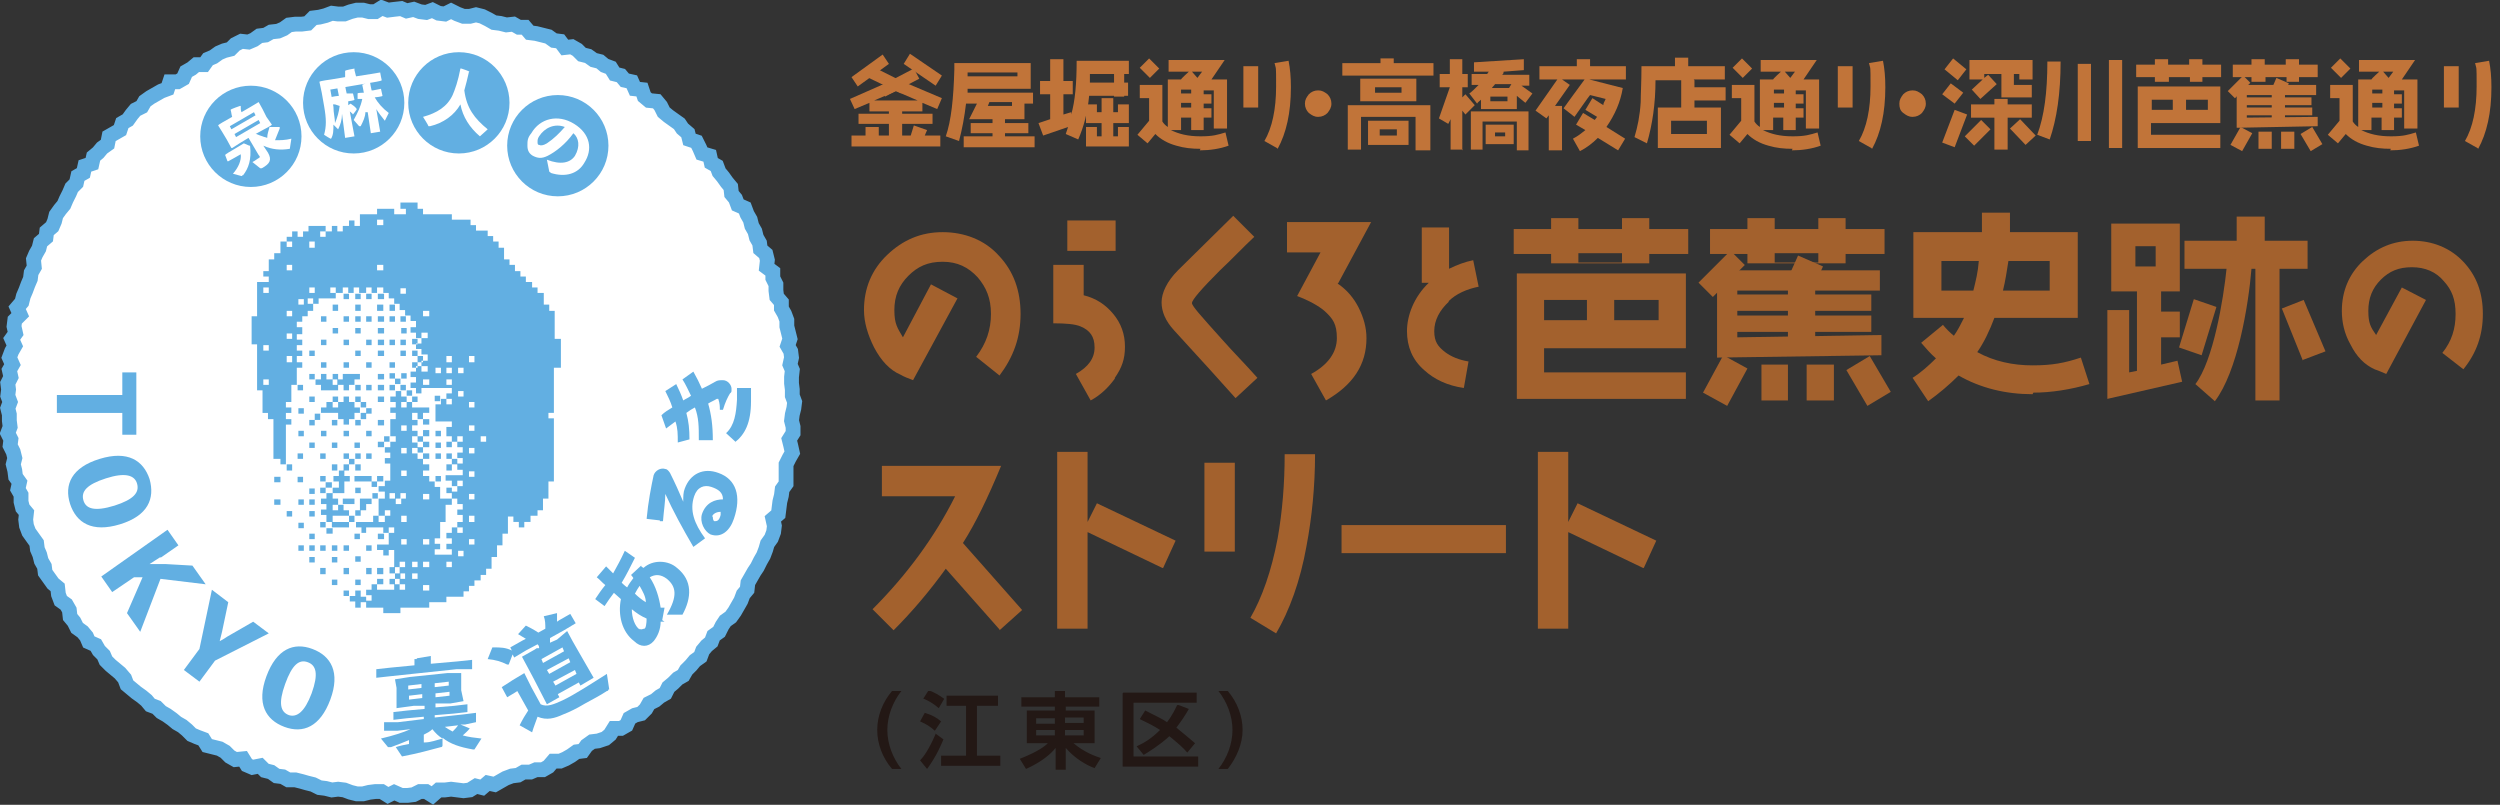<?xml version="1.0" encoding="UTF-8"?>
<svg id="_レイヤー_1" xmlns="http://www.w3.org/2000/svg" xmlns:xlink="http://www.w3.org/1999/xlink" version="1.1" viewBox="0 0 320.9 103.3">
  <rect x="0" y="0" width="320.9" height="103.3" fill="#333333" stroke="none"/>
  <!-- Generator: Adobe Illustrator 29.3.1, SVG Export Plug-In . SVG Version: 2.1.0 Build 151)  -->
  <defs>
    <style>
      .st0, .st1 {
        fill: none;
      }

      .st2, .st3 {
        fill: #fff;
      }

      .st2, .st4 {
        fill-rule: evenodd;
      }

      .st1 {
        stroke: #62afe2;
        stroke-miterlimit: 10;
        stroke-width: 1.9px;
      }

      .st5 {
        fill: #231815;
      }

      .st6 {
        fill: #c17439;
      }

      .st7, .st4 {
        fill: #62afe2;
      }

      .st8 {
        fill: #a3612d;
      }

      .st9 {
        clip-path: url(#clippath);
      }
    </style>
    <clipPath id="clippath">
      <rect class="st0" x="112.6" y="88.7" width="46.9" height="10.1"/>
    </clipPath>
  </defs>
  <g id="_レイヤー_11">
    <g id="_レイヤー_1-2">
      <g id="_レイヤー_1-21">
        <g id="_レイヤー_1-2-2">
          <g id="a">
            <g id="b">
              <g id="c">
                <g id="d">
                  <polygon class="st2" points="1.3 51.6 1 50.8 1.1 50 1 49.2 1.4 48.4 1.2 47.5 1.6 46.8 1.2 45.9 1.5 45.1 1.9 44.4 1.5 43.5 2 42.8 1.8 41.9 1.9 41.1 2.6 40.4 2.2 39.5 2.8 38.8 3 38 3.3 37.3 3.6 36.5 3.9 35.8 4 35 4.4 34.3 4.3 33.3 4.6 32.6 5 31.9 5.2 31.1 5.9 30.5 6 29.7 6.7 29.1 7 28.4 7.2 27.6 7.7 26.9 8.2 26.3 8.5 25.6 8.9 24.8 9.2 24.1 9.8 23.5 10 22.6 10.7 22.2 10.9 21.3 11.8 21 12 20.1 12.6 19.6 13.1 19 13.8 18.5 14 17.5 14.7 17.1 15.4 16.7 15.7 15.8 16.4 15.4 16.9 14.7 17.4 14.1 18.2 13.7 18.6 13 19.3 12.5 20 12.1 20.7 11.7 21.5 11.4 21.8 10.5 22.8 10.5 23.5 10.1 23.9 9.2 24.6 8.8 25.2 8.3 26.2 8.3 26.7 7.6 27.4 7.3 28.1 6.8 28.8 6.5 29.6 6.3 30.2 5.7 31 5.3 31.9 5.4 32.6 5.1 33.3 4.6 34.1 4.5 34.8 4.1 35.7 4 36.4 3.7 37.1 3.2 37.9 3.1 38.7 3.1 39.5 3 40.2 2.3 41 2.2 41.8 2 42.6 1.7 43.4 1.8 44.2 1.8 45 1.5 45.8 1.3 46.6 1.3 47.4 1.5 48.2 1.5 49 1 49.8 1.3 50.6 1.2 51.5 1.1 52.2 1.4 53.1 1.2 53.9 1.5 54.7 1.6 55.5 1.3 56.3 1.7 57.1 1.8 57.9 1.4 58.7 1.8 59.5 2.1 60.3 2.1 61.1 1.9 61.9 2.1 62.7 2.5 63.4 2.9 64.2 3 65 3.2 65.9 3.1 66.6 3.5 67.4 3.5 68 4.2 68.8 4.3 69.6 4.5 70.4 4.7 71.1 5.2 71.9 5.3 72.5 6.1 73.4 6 74.1 6.4 74.7 7 75.5 7.2 76.2 7.7 77 7.9 77.6 8.4 78.4 8.7 78.9 9.5 79.7 9.7 80.2 10.3 81.1 10.5 81.5 11.4 82.4 11.5 82.7 12.4 83.3 12.9 84.3 13 84.8 13.6 85.2 14.4 85.8 14.9 86.5 15.4 87.2 15.9 87.6 16.5 88.3 17.1 88.5 17.9 89.4 18.2 89.8 19 90.1 19.7 91.1 20 91.3 20.9 92 21.3 92.3 22.1 92.8 22.7 93.3 23.4 93.8 24 93.9 24.9 94.4 25.5 94.7 26.3 95.6 26.7 95.9 27.5 96.3 28.2 96.5 29 96.9 29.7 97.1 30.5 97.5 31.2 97.6 32 98.3 32.6 98.5 33.4 98.4 34.3 99.2 34.9 99.2 35.7 99.6 36.5 99.6 37.3 99.7 38.1 100.3 38.8 100.3 39.6 100.7 40.3 101 41.1 101 41.9 101.2 42.7 101.4 43.5 101.1 44.4 101.5 45.1 101.6 45.9 101.4 46.8 101.7 47.5 101.6 48.4 101.6 49.2 101.7 50 101.7 50.8 102 51.6 101.9 52.4 101.7 53.2 101.6 54 101.8 54.8 101.8 55.6 101.3 56.4 101.5 57.2 101.7 58.1 101.3 58.8 100.9 59.6 100.9 60.4 100.9 61.2 100.9 62.1 100.4 62.8 100.3 63.6 100.1 64.4 100 65.2 99.9 66 99.2 66.6 99.4 67.5 99.3 68.3 99 69.1 98.5 69.8 98.3 70.5 98 71.3 97.6 72 97.2 72.8 96.8 73.4 96.4 74.1 96 74.8 95.9 75.7 95.4 76.3 95.1 77.1 94.7 77.8 94.3 78.5 93.8 79.2 93.1 79.7 92.7 80.3 92.3 81.1 91.6 81.6 91.3 82.4 90.7 82.9 90.2 83.5 89.9 84.3 89.2 84.8 88.7 85.4 88.1 86 87.7 86.7 87 87.1 86.4 87.7 85.8 88.2 85.4 89 84.7 89.4 84.1 89.9 83.3 90.3 82.9 91 82.3 91.6 81.5 91.8 80.8 92.2 80.4 93.1 79.7 93.5 78.8 93.5 78.3 94.3 77.7 94.8 76.8 95.1 76 95.2 75.3 95.7 74.8 96.4 74 96.5 73.3 97 72.6 97.4 71.9 97.7 71 97.7 70.4 98.4 69.7 98.8 68.8 98.8 68.1 99.1 67.2 99.1 66.5 99.5 65.7 99.6 64.9 99.9 64.2 100.3 63.5 100.7 62.6 100.5 61.9 101.1 61.1 100.9 60.3 101.4 59.5 101.5 58.7 101.4 57.9 101.3 57.1 101.4 56.3 101.4 55.5 102.1 54.7 101.6 53.9 101.6 53.1 102 52.3 102.1 51.5 102.1 50.6 101.7 49.8 102.1 49 101.6 48.2 101.6 47.4 101.7 46.6 101.9 45.8 101.9 45 101.7 44.2 101.4 43.4 101.3 42.6 101.4 41.8 101.2 41 101.1 40.2 100.7 39.4 100.5 38.7 100.3 37.9 100.1 37 100.1 36.3 99.7 35.5 99.6 34.8 99.1 34 98.9 33.4 98.3 32.4 98.5 31.7 98.2 31.2 97.4 30.2 97.5 29.5 97.1 28.9 96.5 28.2 96.1 27.4 95.9 26.6 95.7 26.1 94.9 25.3 94.6 24.6 94.3 24 93.7 23.4 93.2 22.7 92.8 22.1 92.3 21.4 91.8 20.7 91.4 20.1 90.8 19.3 90.5 18.8 89.9 18.2 89.4 17.5 88.9 16.9 88.4 16.3 87.9 16 87.1 15.4 86.4 14.8 85.9 14.2 85.4 13.6 84.8 13.3 84.1 12.7 83.5 12.3 82.8 11.4 82.4 11.1 81.7 10.6 81.1 9.9 80.6 9.5 79.8 9 79.2 8.9 78.3 8.5 77.6 7.8 77.1 7.5 76.3 7.4 75.4 6.8 74.9 6.3 74.2 5.8 73.5 5.7 72.7 5.3 72 5.1 71.2 4.8 70.5 4.7 69.7 4.2 69 3.7 68.3 3.4 67.5 3.3 66.7 3.4 65.8 2.9 65.2 2.7 64.4 2.7 63.5 2.3 62.8 2.5 61.9 2 61.2 1.9 60.4 1.7 59.6 1.9 58.8 1.7 58 1.3 57.2 1.4 56.4 1 55.6 1.3 54.8 1.2 54 1.2 53.2 1 52.4 1.3 51.6"/>
                  <polygon class="st1" points="1.3 51.6 1 50.8 1.1 50 1 49.2 1.4 48.4 1.2 47.5 1.6 46.8 1.2 45.9 1.5 45.1 1.9 44.4 1.5 43.5 2 42.8 1.8 41.9 1.9 41.1 2.6 40.4 2.2 39.5 2.8 38.8 3 38 3.3 37.3 3.6 36.5 3.9 35.8 4 35 4.4 34.3 4.3 33.3 4.6 32.6 5 31.9 5.2 31.1 5.9 30.5 6 29.7 6.7 29.1 7 28.4 7.2 27.6 7.7 26.9 8.2 26.3 8.5 25.6 8.9 24.8 9.2 24.1 9.8 23.5 10 22.6 10.7 22.2 10.9 21.3 11.8 21 12 20.1 12.6 19.6 13.1 19 13.8 18.5 14 17.5 14.7 17.1 15.4 16.7 15.7 15.8 16.4 15.4 16.9 14.7 17.4 14.1 18.2 13.7 18.6 13 19.3 12.5 20 12.1 20.7 11.7 21.5 11.4 21.8 10.5 22.8 10.5 23.5 10.1 23.9 9.2 24.6 8.8 25.2 8.3 26.2 8.3 26.7 7.6 27.4 7.3 28.1 6.8 28.8 6.5 29.6 6.3 30.2 5.7 31 5.3 31.9 5.4 32.6 5.1 33.3 4.6 34.1 4.5 34.8 4.1 35.7 4 36.4 3.7 37.1 3.2 37.9 3.1 38.7 3.1 39.5 3 40.2 2.3 41 2.2 41.8 2 42.6 1.7 43.4 1.8 44.2 1.8 45 1.5 45.8 1.3 46.6 1.3 47.4 1.5 48.2 1.5 49 1 49.8 1.3 50.6 1.2 51.5 1.1 52.2 1.4 53.1 1.2 53.9 1.5 54.7 1.6 55.5 1.3 56.3 1.7 57.1 1.8 57.9 1.4 58.7 1.8 59.5 2.1 60.3 2.1 61.1 1.9 61.9 2.1 62.7 2.5 63.4 2.9 64.2 3 65 3.2 65.9 3.1 66.6 3.5 67.4 3.5 68 4.2 68.8 4.3 69.6 4.5 70.4 4.7 71.1 5.2 71.9 5.3 72.5 6.1 73.4 6 74.1 6.4 74.7 7 75.5 7.2 76.2 7.7 77 7.9 77.6 8.4 78.4 8.7 78.9 9.5 79.7 9.7 80.2 10.3 81.1 10.5 81.5 11.4 82.4 11.5 82.7 12.4 83.3 12.9 84.3 13 84.8 13.6 85.2 14.4 85.8 14.9 86.5 15.4 87.2 15.9 87.6 16.5 88.3 17.1 88.5 17.9 89.4 18.2 89.8 19 90.1 19.7 91.1 20 91.3 20.9 92 21.3 92.3 22.1 92.8 22.7 93.3 23.4 93.8 24 93.9 24.9 94.4 25.5 94.7 26.3 95.6 26.7 95.9 27.5 96.3 28.2 96.5 29 96.9 29.7 97.1 30.5 97.5 31.2 97.6 32 98.3 32.6 98.5 33.4 98.4 34.3 99.2 34.9 99.2 35.7 99.6 36.5 99.6 37.3 99.7 38.1 100.3 38.8 100.3 39.6 100.7 40.3 101 41.1 101 41.9 101.2 42.7 101.4 43.5 101.1 44.4 101.5 45.1 101.6 45.9 101.4 46.8 101.7 47.5 101.6 48.4 101.6 49.2 101.7 50 101.7 50.8 102 51.6 101.9 52.4 101.7 53.2 101.6 54 101.8 54.8 101.8 55.6 101.3 56.4 101.5 57.2 101.7 58.1 101.3 58.8 100.9 59.6 100.9 60.4 100.9 61.2 100.9 62.1 100.4 62.8 100.3 63.6 100.1 64.4 100 65.2 99.9 66 99.2 66.6 99.4 67.5 99.3 68.3 99 69.1 98.5 69.8 98.3 70.5 98 71.3 97.6 72 97.2 72.8 96.8 73.4 96.4 74.1 96 74.8 95.9 75.7 95.4 76.3 95.1 77.1 94.7 77.8 94.3 78.5 93.8 79.2 93.1 79.7 92.7 80.3 92.3 81.1 91.6 81.6 91.3 82.4 90.7 82.9 90.2 83.5 89.9 84.3 89.2 84.8 88.7 85.4 88.1 86 87.7 86.7 87 87.1 86.4 87.7 85.8 88.2 85.4 89 84.7 89.4 84.1 89.9 83.3 90.3 82.9 91 82.3 91.6 81.5 91.8 80.8 92.2 80.4 93.1 79.7 93.5 78.8 93.5 78.3 94.3 77.7 94.8 76.8 95.1 76 95.2 75.3 95.7 74.8 96.4 74 96.5 73.3 97 72.6 97.4 71.9 97.7 71 97.7 70.4 98.4 69.7 98.8 68.8 98.8 68.1 99.1 67.2 99.1 66.5 99.5 65.7 99.6 64.9 99.9 64.2 100.3 63.5 100.7 62.6 100.5 61.9 101.1 61.1 100.9 60.3 101.4 59.5 101.5 58.7 101.4 57.9 101.3 57.1 101.4 56.3 101.4 55.5 102.1 54.7 101.6 53.9 101.6 53.1 102 52.3 102.1 51.5 102.1 50.6 101.7 49.8 102.1 49 101.6 48.2 101.6 47.4 101.7 46.6 101.9 45.8 101.9 45 101.7 44.2 101.4 43.4 101.3 42.6 101.4 41.8 101.2 41 101.1 40.2 100.7 39.4 100.5 38.7 100.3 37.9 100.1 37 100.1 36.3 99.7 35.5 99.6 34.8 99.1 34 98.9 33.4 98.3 32.4 98.5 31.7 98.2 31.2 97.4 30.2 97.5 29.5 97.1 28.9 96.5 28.2 96.1 27.4 95.9 26.6 95.7 26.1 94.9 25.3 94.6 24.6 94.3 24 93.7 23.4 93.2 22.7 92.8 22.1 92.3 21.4 91.8 20.7 91.4 20.1 90.8 19.3 90.5 18.8 89.9 18.2 89.4 17.5 88.9 16.9 88.4 16.3 87.9 16 87.1 15.4 86.4 14.8 85.9 14.2 85.4 13.6 84.8 13.3 84.1 12.7 83.5 12.3 82.8 11.4 82.4 11.1 81.7 10.6 81.1 9.9 80.6 9.5 79.8 9 79.2 8.9 78.3 8.5 77.6 7.8 77.1 7.5 76.3 7.4 75.4 6.8 74.9 6.3 74.2 5.8 73.5 5.7 72.7 5.3 72 5.1 71.2 4.8 70.5 4.7 69.7 4.2 69 3.7 68.3 3.4 67.5 3.3 66.7 3.4 65.8 2.9 65.2 2.7 64.4 2.7 63.5 2.3 62.8 2.5 61.9 2 61.2 1.9 60.4 1.7 59.6 1.9 58.8 1.7 58 1.3 57.2 1.4 56.4 1 55.6 1.3 54.8 1.2 54 1.2 53.2 1 52.4 1.3 51.6"/>
                  <path class="st7" d="M15.7,55.8v-2.8H7.3v-2.3h8.4v-2.9c-.1,0,1.8,0,1.8,0v8c.1,0-1.8,0-1.8,0Z"/>
                  <path class="st7" d="M15.4,67.3c-3.6,1.1-5.6-.2-6.4-2.6-.8-2.5.2-4.7,3.8-5.8,3.6-1.1,5.6.2,6.4,2.6.7,2.5-.2,4.7-3.8,5.8ZM14.7,64.9c2.5-.8,3.2-1.7,2.9-2.8s-1.5-1.5-4-.7-3.2,1.7-2.9,2.8c.3,1.1,1.4,1.5,4,.7Z"/>
                  <path class="st7" d="M20.6,71.5c-.5.3-.9.6-1.4.9h2l3.5.2,1.7,2.4-5.8-.7-2.6,6.8-1.7-2.4,2-4.6h-1.1l-2.8,1.9-1.4-2,8.5-6,1.4,2-2.3,1.6h0Z"/>
                  <path class="st7" d="M27.6,84.8l-2,2.7-2-1.5,2-2.7,1.6-7.6,2.1,1.6-.8,3.8-.3,1.2c.4-.2.7-.4,1-.6l3.3-1.9,2,1.5-6.9,3.5h0Z"/>
                  <path class="st7" d="M42.4,89.8c-1.3,3.5-3.5,4.4-5.9,3.5s-3.6-3-2.3-6.5,3.5-4.4,5.9-3.5,3.6,3,2.3,6.5h0ZM40,89c.9-2.5.6-3.6-.5-4s-2,.3-2.9,2.8-.6,3.6.5,4c1,.3,2-.4,2.9-2.8Z"/>
                  <path class="st7" d="M53.5,84.5h0l1.8-.3h0v1l3.4-.3,1.9-.2h0v1.2h-2l-8.5.9-1.8.2h0v-1.1h0l1.8-.2,3.1-.3v-.8h.3ZM59.2,86.4h0v2.2l.3,1.4h0l-1.7.3h-1.9v.5l2.4-.2,1.7-.2h0v1h0l-1.8.2-2.4.2v.3l3.7-.4,1.6-.2h0v1.2h0l-1.4.3h-.6l1.2.5h0c-.3.4-.6.6-.9.9.7.2,1.5.3,2.4.4l-.9,1.4h-.2c-1.7-.3-2.9-.7-3.9-1.5v1s0,.2-.2.2c-1.5.4-2.9.8-5,1.2h0l-.8-1.2h0c.6-.2,1.2-.3,1.7-.4v-.5c-.7.3-1.5.6-2.3.9h-.4l-.9-1.1c1.7-.4,2.9-.8,3.8-1.2l-1.7.2h-1.7v-1.1h1.8l3.3-.4v-.3l-2.2.2-1.7.2h0v-1h0l1.8-.2,2.2-.2v-.4h-1.4l-2.2.3h0v-2.6l-.2-1.1h0l1.9-.3,4.8-.5h1.8ZM54.1,88.3v-.5l-1.7.2v.5l1.7-.2ZM52.5,89.8l1.7-.2v-.5l-1.7.2v.5ZM54.5,95.3c.8,0,1.5-.3,2.3-.5-.5-.3-.9-.7-1.3-1.2-.3.3-.7.5-1.1.7v1h0ZM57.6,87.5l-1.8.2v.5l1.8-.2v-.5ZM55.9,89v.5l1.8-.2v-.5l-1.8.2ZM57.1,93.3c.3.2.6.4,1,.6.2-.2.5-.5.7-.8,0,0-1.7.2-1.7.2Z"/>
                  <path class="st7" d="M69.2,83.2c0-.2,0-.3-.2-.5l-1.5.8-1.5.9h0l-.2-.4-.5,1.3h-.2c-.8-.4-1.5-.6-2.5-.7h0l.6-1.5h.2c.8,0,1.5,0,2.3.4l-.2-.4h0l1.6-.9.4-.2c-.3-.2-.7-.4-1-.6h0l1-1.1h0c.4.2,1,.5,1.6.9l.9-.5c0-.5,0-1.1-.2-1.6h0l1.7-.4h0v1.1l.3-.2,1.4-.8h0l.7,1.2h0l-1.5.9-1.8,1v.6l.9-.4,1.3-1.1h0l.7,1.3.8,1.4,1.9,3.3-1.7,1-.2-.4-2.7,1.5.2.4-1.6.9-1.7-3.3-.8-1.5-.7-1.3h0l1.6-.9.3-.2h.3,0ZM78.1,88.5s0,.2-.2.2c-.9.6-1.9,1.1-2.8,1.6-1,.6-2,1.1-2.8,1.4-1.1.5-2.1.8-3.3.3-.2.6-.5,1.3-.7,2h0l-1.6-.9h0c.4-.8.7-1.3,1.1-1.9l-1.4-2.5-.3.2-1,.6h0l-.7-1.3h0l1.1-.7.3-.2,1.5-.9h0l.9,1.8,1.2,2.2c.8.4,1.7,0,2.8-.5,1.5-.7,3.8-2.2,5.7-3.4l.3,2h0ZM72.2,83.1l-2.7,1.5.2.5,2.7-1.5-.2-.5ZM73,84.5l-2.8,1.5.3.5,2.7-1.5-.2-.5ZM73.8,86l-2.8,1.5.3.5,2.7-1.5-.2-.5Z"/>
                  <path class="st7" d="M85.3,79.8h-.5c0,1-.4,1.9-.9,2.5-.7.8-1.7.8-2.5,0-1.6-1.2-2.1-3.4-1.7-5.4-.3-.3-.6-.5-.9-.8-.4.5-.8,1.1-1.2,1.7h0l-1.2-.9h0c.4-.6.8-1.2,1.3-1.8-.4-.3-.7-.7-1.1-1h0l1.2-1.4h0l.9.9c.5-.9,1-1.8,1.5-2.9h0l1.3.9h0c-.6,1.2-1.1,2.2-1.7,3.2,0,0,.4.4.7.6.2-.4.5-.8.8-1.2,0,0-.2-.3-.3-.4h0l1.3-1.2h0c0,.2.2.2.3.3,1.2-1.1,3.2-1,4.3,0,2,1.6,1.9,3.8.7,6h-2c1.4-2.4,1.2-3.6,0-4.6-.8-.6-1.5-.6-2.2-.2.8,1.2,1.2,2.6,1.4,3.9h.5l-.3,1.6h0l.3.2h0ZM82.1,80.7c.2.2.4,0,.6,0s.3-.7.3-1.3c-.7-.3-1.3-.7-1.9-1.2,0,1.1.4,2.2,1,2.6h0ZM82.1,75.2c-.2.3-.4.6-.6,1,.4.4.9.8,1.4,1.1,0-.7-.4-1.4-.8-2.1Z"/>
                  <path class="st7" d="M84.7,66.8l-1.7-.2h0c.2-2.2.6-4.2.9-5.6.2-.6.9-1,1.5-.8.2,0,.4.2.6.5.7,1.4,1.1,2.3,1.7,3.7,0-.7,0-1.2.2-1.7.7-1.9,2.4-2.7,4.3-2,2.3.8,3,3,2,5.9-.5,1.5-1.6,2.5-3,2-.8-.4-1.4-1.6-1.1-2.6.5-1.5,1.7-1.9,2.7-1.9,0-.9-.6-1.3-1.5-1.6s-1.8,0-2.2,1.2c-.6,1.8,0,3.5,1.4,5.4h0l-1.5,1.1h0c-1.4-2.4-2.6-4.6-3.6-6.8,0,1-.2,2.2-.3,3.5h-.4ZM91.5,66.3c0,.2,0,.5.2.6.3,0,.6,0,.8-.8v-.4c-.6,0-1,.3-1.1.6h0Z"/>
                  <path class="st7" d="M89.7,56.4c0-1.6,0-2.8-.5-4.1-.4.2-.7.4-1.1.7.3,1.1.4,2.1.4,3.4h0l-1.5.4h0c0-1.1,0-1.8-.3-2.7-.4.3-.8.6-1.2.9h0l-.6-1.7h0c.4-.4.9-.7,1.4-1-.2-.7-.6-1.5-.9-2.1h0l1.4-.9h0c.3.6.7,1.5.9,2.1.3-.2.6-.3,1-.6-.3-.6-.7-1.5-1.1-2.1h0l1.4-1h0c.4.7.8,1.5,1.1,2.2.6-.3,1.2-.6,1.7-.9.3-.2.6-.2,1-.2.6,0,1.1.6,1.1,1.1s0,.4-.2.6c-.3.5-.6,1.1-.9,2.1h-.4c0-.4,0-.8-.2-1.4h-.2c-.3.2-.8.4-1.1.6.4,1.4.6,2.8.6,4.7h-1.8ZM94.4,56.7l-1.2-1.1h0c1.1-1,1.3-2.6,1.4-4.3v-1.5h1.8v1.7c0,2.8-.8,4.3-2.1,5.3h0Z"/>
                  <path class="st4" d="M41.1,67v.7h.7v-.7h-.7ZM54.3,45.7h-.7v.8h.7v-.8ZM42.6,67.7h2.2v-.7h-2.2v.7ZM55.8,50.8v.7h.7v-.7h-.7ZM45.5,61.1v.7h2.2v-.7h-2.2ZM48.5,56.7v.7h.8v-.7h-.8ZM52.9,51.6h.7v-.7h-.7v.7ZM42.6,66.2h2.2v-.7h-.7v-.7h-.7v.7h-.7v-.7h.7v-.8h-.7v-.7h-.8v.7h-.7v.7h.7v.7h-.7v.7h.7v.9h.8v-.8h0ZM44.8,66.2v.8h.7v-.8h-.7ZM57.3,57.4h.7v-.7h-.7v.7ZM37.5,60.4v-.8h-.7v.8h.7ZM57.3,63.3h.7v-.7h-.7v.7ZM41.1,61.1v.7h.7v-.7h-.7ZM57.3,60.4h.7v-.8h-.7v.8ZM57.3,58.2v.7h.7v-.7h-.7ZM58,59.6h.7v-.7h-.7v.7ZM45.5,64h-1.5v.7h1.5s0-.7,0-.7ZM41.1,62.6v.7h.7v-.7h-.7ZM38.9,50.1v-.7h-.7v.7h.7ZM50,56h-.7v.7h.7v-.7ZM46.3,65.5h-.7v.7h.7v-.7ZM47,64.7h.7v-.7h-1.5v1.5h.8v-.8ZM50,74.3v.7h.7v-.7h-.7ZM50,72.8v.8h.7v-.8h-.7ZM48.5,63.3h-.7v.7h.7v-.7ZM47.7,61.8v.7h.7v-.7h-.7ZM52.9,50.8v-.7h-.7v.7h.7ZM49.2,61.1h-.8v.7h.8v-.7ZM45.5,69.2h.7v-.7h-.7v.7ZM46.3,76.5v-.7h-.7v.7h-.7v.7h.7v.8h.7v-.7h.7v-.7h-.7ZM52.1,50.1v-.7h-.7v.7h.7ZM51.4,73.6h-.7v.7h.7v-.7ZM49.2,74.3h-.8v.7h.8v-.7ZM48.5,69.2h.8v-.7h-.8v.7ZM56.6,61.1h-.7v.7h.7v-.7ZM55.1,58.2h-.8v.7h.8v-.7ZM54.3,57.4h-.7v.7h.7v-.7ZM52.9,46.5v.7h.7v-.7h-.7ZM41.9,68.5h.8v-.7h-.8v.7ZM45.5,58.9h-.7v.7h.7v-.7ZM51.4,41.3h.7v-.7h-.7v.7ZM52.9,45v.7h.7v-.7h-.7ZM50,39.9h.7v-.8h-.7v.8ZM52.9,43.5v.7h.7v-.7h-.7ZM50,47.9v.7h.7v-.7h-.7ZM48.5,38.4h.8v-.7h-.8v.7ZM55.1,55.2h-.8v.8h.8v-.8ZM54.3,56h-.7v.7h.7v-.7ZM55.1,54.5v-.7h-.8v.7h.8ZM44.1,75.8v.7h.7v-.7h-.7ZM52.2,47.9h-.7v.7h.7v-.7ZM55.1,57.4v-.7h-.8v.7h.8ZM46.3,58.2h-.7v.7h.7v-.7ZM51.4,48.6h-.7v.7h.7v-.7ZM42.6,59.6v.8h.7v-.8h-.7ZM44.1,38.4h.7v-.7h-.7v.7ZM43.4,62.6h-.7v.7h1.5v-1.5h.7v-.7h-.7v-.7h-.7v.7h-.7v.7h.7v.8h0ZM71.2,43.5v-3.6h-.7v-.8h-.7v-1.5h-.8v-.7h-.7v-.7h-.8v-.7h-.7v-.7h-.7v-.8h-.7v-.7h-.7v-1.5h-.7v-.8h-.7v-.7h-.7v-.7h-1.5v-.7h-.7v-.7h-2.4v-.7h-3.7v-.7h-.7v-.8h-2.2v.8h.7v.7h-1.5v-.7h-2.2v.7h-2.2v1.5h-.7v-.7h-.7v.7h-.8v.7h-.7v-.7h-.7v.7h-.8v.7h-.7v-.7h.7v-.7h-2.2v.7h-.7v.7h-.7v-.7h-.7v.7h-.7v.6h.7v.7h-.7v-.7h-.8v1.5h-.8v.8h-.7v1.5h-.7v.7h.7v.7h-1.5v4.4h-.7v3.6h.7v5.9h.7v2.9h.7v.8h.7v5.1h.9v.7h.7v-5.1h.7v-.7h-.7v-.8h.7v-.7h-.7v-.7h.7v-2.2h.7v-2.2h.7v-.7h-.7v-.8h.7v-.7h-.7v-.7h.7v-.7h-.7v-.7h.7v-.9h-.7v-.7h.7v-.7h.7v-.7h.7v-.9h-.7v-.7h.7v.7h.7v-.7h2.2v-.7h-.7v-.7h.7v.7h.9v-.7h.7v.7h.7v-.7h.7v.7h.9v-.7h.7v.7h.7v-.7h.8v.7h.7v.7h.7v.7h.7v.8h.7v.7h.7v.7h.7v.8h-.7v.7h.7v.7h.7v-.7h.8v.7h-.8v.7h-.7v.7h.7v.7h.8v.8h-.8v.7h.8v.7h-.8v-.7h-.7v.7h-.7v.7h.7v.7h-.7v.7h.7v.7h.7v-.7h3.9v.7h-.7v.7h.7v.7h-.7v-.7h-.7v.7h-.7v2.2h2.1v.7h-.7v1.2h.7v.7h.7v-.7h.7v.7h-.7v.7h.7v.7h-.7v.7h.7v.7h-.7v.8h.7v.7h-2.2v.7h.8v.7h.7v-.7h.7v.7h-.7v.7h-.7v.9h.7v.7h.7v.7h-.7v.7h.7v.9h-.7v.7h.7v.7h-.7v-.7h-.7v.7h-.7v.7h.7v.7h-.7v.7h.7v.7h-2.2v-.7h.7v-.7h-.7v-.7h.7v-2.1h.7v-2.2h.8v-.8h-1.5v-1.5h-.7v-.7h-.7v-.7h-.8v-.7h.8v-.8h-.8v-.7h-.7v-.7h-.7v-.7h.7v-.7h-.7v-.8h.7v-.7h-.7v-.7h.7v-.7h-.7v-.9h.7v.8h.7v-.8h.8v-.7h-2.2v-.7h-.7v.7h-.7v-.7h.7v-.7h-.7v-.7h-.7v.7h-.7v.7h.7v.7h-.7v.7h.7v.8h-.7v2.2h.7v.7h-.7v.7h-.7v.7h.7v.7h-.7v.7h.7v2.2h-.7v.7h-.8v.7h.8v.9h-.8v2.2h.8v-.7h.7v.7h-.7v.8h-.8v-.8h-.7v.8h-2.2v.7h.7v.7h.6v-.7h2.2v.7h.7v-.7h.7v.7h-.7v1.5h-1.5v.7h.8v.7h.7v-.7h.7v2.2h.7v-.7h.7v.7h-.7v.8h.7v.7h-.7v.7h.7v.7h-.7v-.7h-.7v.7h-2.2v-.7h-.7v.7h-.7v.7h.7v.7h-.7v.9h2.2v.7h2.2v-.7h3.7v-.7h2.2v-.7h2.2v-.7h.7v-.7h.7v-.7h.8v-.7h.7v-.8h.7v-1.5h.7v-1.5h.7v-1.5h.7v-2.2h.7v.7h.7v.7h.7v-.7h.8v-.8h.9v-.7h.7v-1.5h.7v-2.2h.7v-8.1h-.7v-.7h.7v-5.8h.9v-3.7h-.8ZM34.5,49.4h-.7v-.7h.7v.7ZM34.5,45h-.7v-.7h.7v.7ZM34.5,37.6h-.7v-.7h.7v.7ZM37.5,46.5h-.7v-.8h.7v.8ZM37.5,43.5h-.7v-.7h.7v.7ZM37.5,40.6h-.7v-.7h.7v.7ZM37.5,34.7h-.7v-.7h.7v.7ZM39,39.1h-.7v-.7h.7v.7ZM40.4,37.6h-.7v-.7h.7v.7ZM40.4,31.8h-.7v-.8h.7v.8ZM49.2,34.7h-.8v-.7h.8v.7ZM49.2,28.9h-.8v-.7h.8v.7ZM52.1,37.7h-.7v-.7h.7v.7ZM55.1,49.4h-.8v-.7h.8v.7ZM55.1,40.6h-.8v-.7h.8v.7ZM56.6,47.9h-.7v-.7h.7v.7ZM58,49.4h-.7v-.7h.7v.7ZM58,47.9h-.7v-.7h.7v.7ZM58,46.5h-.7v-.8h.7v.8ZM52.2,69.9h-.7v-.7h.7v.7ZM52.2,67h-.7v-.8h.7v.8ZM52.2,64h-.7v.7h-.7v-.7h-.8v-.7h.7v.7h.7v-.7h.7v.7h0ZM52.2,61.1h-.7v-.7h.7v.7ZM52.2,58.2h-.7v-.7h.7v.7ZM52.2,55.3h-.7v-.7h.7v.7ZM53.6,74.3h-.7v-.7h.7v.7ZM53.6,72.8h-.7v-.7h.7v.7ZM55.1,75.8h-.8v-.7h.8v.7ZM55.1,72.8h-.8v-.7h.8v.7ZM55.1,69.9h-.8v-.7h.8v.7ZM55.1,64.1h-.8v-.7h.8v.7ZM58,72.8h-.7v-.7h.7v.7ZM59.5,71.4h-.7v-.7h.7v.7ZM59.5,50.9h-.7v-.7h.7v.7ZM59.5,47.9h-.7v-.7h.7v.7ZM60.9,69.9h-.7v-.7h.7v.7ZM60.9,67h-.7v-.8h.7v.8ZM60.9,64.1h-.7v-.7h.7v.7ZM60.9,61.2h-.7v-.7h.7v.7ZM60.9,58.2h-.7v-.7h.7v.7ZM60.9,55.3h-.7v-.7h.7v.7ZM60.9,52.3h-.7v-.7h.7v.7ZM60.9,46.5h-.7v-.8h.7v.8ZM62.4,56.7h-.7v-.7h.7v.7ZM44.8,59.6h-.7v.8h.7v-.8ZM44.1,58.2v.7h.7v-.7h-.7ZM46.3,60.4v-.8h-.7v.8h.7ZM45.6,38.4h.7v-.7h-.7v.7ZM50,49.4v.7h.7v-.7h-.7ZM47,38.4h.7v-.7h-.7v.7ZM42.6,61.9h-.8v.7h.8v-.7ZM43.4,39.1h-.7v.8h.7v-.8ZM46.3,39.1h-.7v.8h.7v-.8ZM49.2,39.1h-.8v.8h.8v-.8ZM41.9,40.6h-.7v.7h.7v-.7ZM44.8,40.6h-.7v.7h.7v-.7ZM45.6,41.3h.7v-.7h-.7v.7ZM47.8,40.6h-.8v.7h.7v-.7h0ZM48.5,41.3h.8v-.7h-.8v.7ZM50.7,40.6h-.7v.7h.7v-.7ZM42.7,42.8h.7v-.7h-.7v.7ZM45.6,42.8h.7v-.7h-.7v.7ZM48.5,42.8h.8v-.7h-.8v.7ZM52.2,42.1h-.7v.7h.7v-.7ZM41.2,44.3h.7v-.7h-.7v.7ZM44.1,44.3h.7v-.7h-.7v.7ZM47,44.3h.7v-.7h-.7v.7ZM48.5,44.3h.8v-.7h-.8v.7ZM50,44.3h.7v-.7h-.7v.7ZM51.4,44.3h.7v-.7h-.7v.7ZM40.4,45h-.7v.7h.7v-.7ZM45.6,45.7h.7v-.7h-.7v.7ZM48.5,45.7h.8v-.7h-.8v.7ZM51.4,45.7h.7v-.7h-.7v.7ZM41.2,47.2h.7v-.7h-.7v.7ZM44.1,47.2h.7v-.7h-.7v.7ZM47,47.2h.7v-.7h-.7v.7ZM50,47.2h.7v-.7h-.7v.7ZM39.7,48.7h.7v-.7h-.7v.7ZM41.2,49.4v.7h2.2v-.7h-.7v-.7h-.8v-.7h-.7v.7h-.7v.7h.7ZM46.3,50.1v-.7h-.7v.7h.7ZM44.1,49.4v.7h.7v-.7h.7v-.7h.7v-.7h-2.2v.7h-.7v.7h.8ZM43.4,48h-.7v.7h.7v-.7ZM48.5,48.7h.8v-.7h-.8v.7ZM47,50.1h.7v-.7h-.7v.7ZM48.5,50.1h.8v-.7h-.8v.7ZM39.7,51.6h.7v-.7h-.7v.7ZM43.4,50.9h-.7v.7h.7v-.7ZM46.3,50.9h-.7v.7h.7v-.7ZM41.1,53.1h-.7v.8h.7v-.8ZM39.7,54.6h.7v-.7h-.7v.7ZM47.7,53.1v-.7h-.7v.7h.7ZM43.4,53.8h.7v.7h.7v-.7h.7v-.8h.7v-.7h-.7v-.7h-.7v-.7h-.7v.7h-.7v.7h-.7v-.7h-.8v.7h-.7v.7h2.2v.8ZM46.3,53.8h.7v-.8h-.7v.8ZM47,52.3v-.7h-.7v.7h.7ZM42.6,54.6h.7v-.7h-.7v.7ZM45.6,54.6h.7v-.7h-.7v.7ZM48.5,51.6h.8v-.7h-.8v.7ZM38.2,53.1h.8v-.7h-.7v.7h0ZM48.5,54.6h.8v-.7h-.8v.7ZM38.2,56h.8v-.7h-.7v.7h0ZM41.9,55.3h-.7v.7h.7v-.7ZM44.1,56h.7v-.7h-.7v.7ZM47.7,55.3h-.7v.7h.7v-.7ZM56.6,55.3h-.7v.7h.7v-.7ZM39.7,57.5h.7v-.7h-.7v.7ZM42.6,57.5h.7v-.7h-.7v.7ZM45.5,57.5h.7v-.7h-.7v.7ZM56.6,56.8h-.7v.7h.7v-.7ZM38.2,58.9h.7v-.7h-.7v.7ZM41.1,58.9h.7v-.7h-.7v.7ZM47,58.9h.7v-.7h-.7v.7ZM56.6,58.2h-.7v.7h.7v-.7ZM35.3,61.9h.7v-.7h-.8v.7h0ZM38.2,61.9h.7v-.7h-.7v.7ZM39.7,63.4h.7v-.7h-.7v.7ZM46.3,62.6h-.7v.7h.7v-.7ZM35.3,64.8h.7v-.7h-.8v.7h0ZM38.2,64.8h.8v-.7h-.7v.7h0ZM39.7,64.8h.7v-.7h-.7v.7ZM36.8,66.3h.7v-.7h-.7v.7ZM39.7,66.3h.7v-.7h-.7v.7ZM38.2,67.8h.8v-.7h-.7v.7h0ZM39.7,69.2h.7v-.7h-.7v.7ZM38.2,70.7h.8v-.7h-.7v.7h0ZM39.7,70.7h.7v-.7h-.7v.7ZM41.1,70.7h.7v-.7h-.7v.7ZM42.6,70.7h.7v-.7h-.7v.7ZM44.8,70h-.7v.7h.7v-.7ZM47.7,70h-.7v.7h.7v-.7ZM39.7,72.2h.7v-.7h-.7v.7ZM42.6,72.2h.7v-.7h-.7v.7ZM46.3,71.4h-.7v.7h.7v-.7ZM41.1,73.7h.7v-.8h-.7v.8ZM44.1,73.7h.7v-.8h-.7v.8ZM47,73.7h.7v-.8h-.7v.8ZM49.2,72.9h-.8v.8h.8v-.8ZM42.6,75.1h.7v-.7h-.7v.7ZM45.6,75.1h.7v-.7h-.7v.7Z"/>
                  <circle class="st7" cx="32.2" cy="17.5" r="6.5"/>
                  <circle class="st7" cx="71.6" cy="18.7" r="6.5"/>
                  <circle class="st7" cx="45.4" cy="13.2" r="6.5"/>
                  <circle class="st7" cx="58.9" cy="13.2" r="6.5"/>
                  <path class="st3" d="M32.9,17.2c.2.1.5.2.8.3.2.1.4.1.6.2,0-.5.2-1,.3-1.4h1.3v.2c-.2.5-.4,1-.6,1.5.7,0,1.3,0,2.1-.2l-.2,1.3h0c-1.2.2-2.3.1-3.4-.4l.6.9c.5.9.3,1.4-.8,2h-.2l-1-.8c.4-.2.6-.4.8-.5s.2-.2,0-.4l-1.3-2.2-1,.6-1.1.7h-.1l-.6-1.1-.6-1-.5-.8h0c0-.1,1.1-.7,1.1-.7l.7-.4c-.1-.3-.1-.6-.2-.9h0c0-.1,1.2-.5,1.2-.5h.1c0,.3,0,.6.1.8l1.2-.7,1-.6h0l.5.9.5,1,.7,1h0c0,.1-1,.6-1,.6l-1.1.6s0,0,.1,0ZM32.1,18.7h0c.2,1.8-.2,2.9-.9,3.8h-.1c0,.1-.1.1-.1.1l-1.1-.3c.7-.8,1.1-1.7,1-2.5l-.7.4-.9.5h-.1l-.3-.8h0c0-.1.9-.6.9-.6l1-.6.5-.3.7.3h.1ZM29.5,16.2l.2.4,3.1-1.8-.2-.4s-3.1,1.8-3.1,1.8ZM30.3,17.6l3.1-1.8-.2-.4-3.1,1.8s.2.4.2.4Z"/>
                  <path class="st3" d="M42.7,13.4h0l-.2-.9h0c0-.1,1-.2,1-.2l-.2-1h0c0-.1,1-.3,1-.3h0c0,.1.2,1,.2,1h.8c0-.1.2.8.2.8h0c0,.1-.8.2-.8.2v.5l.3-.2h0c.3.2.6.4.8.7h0c0,.1-.5.7-.5.7h0c0-.1-.3-.3-.4-.4l.6,3.2-1.2.2-.4-3.1c0,.8-.2,1.4-.5,2h0l-.6-.6c0,.7,0,1.3-.3,1.8h0c0,.1-.9-.5-.9-.5.3-1.1.3-2,0-3.7l-.3-1.7-.3-1.4h0c0-.1,1.5-.3,1.5-.3l1.8-.3v-.8h0c0-.1,1.2-.3,1.2-.3v.2l.2.8,1.9-.3,1.2-.2h0c0,.1.2,1,.2,1h0c0,.1-1.3.3-1.3.3l-5.3.9.4,2.2c0,.8.2,1.5.2,2.1.3-.7.5-1.4.6-2.2l-.6-.2c0,.1,0,0,0,0h-.3ZM46.9,14.4c0,.6-.3,1.2-.6,1.8h-.2l-.7-.8c.5-.9.9-1.7,1.1-2.7h-.6c0,.1,0-.7,0-.7h0c0-.1.8-.1.8-.1,0-.1-.2-1-.2-1h0c0-.1,1-.3,1-.3h0c0,.1.2,1,.2,1h.2l1-.2h0l.2.9h0c0,.1-1,.2-1,.2h0c.4.7,1,1.4,1.8,2l-.5,1h0c-.4-.5-.8-1-1.1-1.5l.5,2.9-1.2.2-.4-2.7s-.3,0-.3,0Z"/>
                  <path class="st3" d="M60.2,9.2c-.2.9-.4,1.7-.6,2.4.3,2.3,1.3,3.6,3,5l-1,.9h0c-1.3-1.1-2.2-2.5-2.5-4.1-.8,1.4-2.2,2.4-3.9,2.8h-.2c0-.1-.7-1.2-.7-1.2,1.8-.5,3.1-1.3,3.8-2.8.3-.7.7-1.8,1-3.4h0c0-.1,1.2.4,1.2.4h0Z"/>
                  <path class="st3" d="M70.2,20.5c1.8.7,3,.4,3.6-.5.7-1.2.5-2.3-.2-2.9-1,1.4-2.3,2.4-3.3,2.9-.8.4-1.3.3-1.9,0-.5-.3-.7-.7-.7-1.3s0-1,.5-1.6c1.1-1.9,3.4-2.5,5.5-1.2s2.4,3.3,1.3,5c-.8,1.4-2.4,1.9-4.3,1.3,0-.1-.2-.1-.2-.2l-.3-1.5h0ZM69.2,17.5c-.2.3-.2.5-.2.7s0,.4.2.4c.2.1.5.1,1-.2.9-.6,1.6-1.3,2.3-2.1-1.3-.5-2.6.1-3.3,1.2Z"/>
                </g>
              </g>
            </g>
          </g>
        </g>
      </g>
    </g>
  </g>
  <g class="st9">
    <path class="st5" d="M157.6,98.7c1.1-1.4,1.9-3.2,1.9-5s-.7-3.6-1.9-5h-1.2c1.1,1.4,1.8,3.2,1.8,5s-.7,3.6-1.8,5h1.2ZM144.1,89v9.4h9.7v-1.3h-8.3v-6.9h8.1v-1.3h-9.4ZM151.1,90.5c-.2.4-.6,1.3-1.3,2.2-.4-.3-1.2-.7-2.8-1.5l-.7,1.1c1,.5,1.7.8,2.6,1.4-1,1-1.9,1.6-3,2.1l.9,1.1c.5-.3,2-1.2,3.3-2.4,1.1.9,1.8,1.5,2.3,2.1l1-1.2c-.7-.6-1.3-1.1-2.4-2,.6-.8,1.1-1.5,1.6-2.4l-1.3-.5ZM139.1,94.4h-2.4v-.7h2.4v.7ZM133,93.7h2.4v.7h-2.4v-.7ZM139.1,92.8h-2.4v-.7h2.4v.7ZM133,92.2h2.4v.7h-2.4v-.7ZM141,89.5h-4.3v-.8h-1.3v.8h-4.3v1.2h4.3v.5h-3.6v4.2h2.7c-.4.4-1.3,1.1-3.6,2l.8,1.3c1.8-.8,3.1-1.8,3.8-2.7v2.8h1.3v-2.8c1.1,1.3,2.6,2.2,3.7,2.6l.8-1.3c-.6-.2-2.1-.7-3.5-1.9h2.7v-4.2h-3.7v-.5h4.3v-1.2ZM120.1,94.2c-.9,2.1-1.6,3-2,3.4l.9,1.1c1.2-1.6,1.9-3.3,2.1-3.8l-1.1-.8ZM118.1,92.6c.9.4,1.2.6,1.9,1.2l.8-1.2c-.6-.5-1.1-.8-2.1-1.1l-.6,1.1ZM121.5,89.3v1.3h2.5v6.4h-3.2v1.3h7.6v-1.3h-3v-6.4h2.7v-1.3h-6.5ZM118.6,89.7c.9.4,1.3.7,1.9,1.2l.7-1.2c-.7-.5-1.2-.8-2-1.1l-.7,1.1ZM115.7,98.7c-1.1-1.4-1.8-3.2-1.8-5s.7-3.6,1.8-5h-1.2c-1.2,1.4-1.9,3.2-1.9,5s.7,3.6,1.9,5h1.2Z"/>
  </g>
  <g>
    <path class="st8" d="M128.3,48.2l-3-2.4c1.3-1.7,1.9-3.5,1.9-5.5s-.6-3.4-1.7-4.7c-1.2-1.3-2.6-2-4.5-2s-3.2.6-4.4,1.8-1.8,2.6-1.8,4.4.4,2.3,1.1,3.5l3.6-6.8,3.4,1.8-5.7,10.5c-.5-.2-1.1-.4-1.6-.7-1.4-.6-2.5-1.8-3.4-3.5-.8-1.6-1.3-3.2-1.3-4.8,0-2.8,1-5.2,3-7.1,2-1.9,4.3-2.9,7.1-2.9s5.4,1,7.2,3c1.9,2,2.8,4.5,2.8,7.5s-.9,5.5-2.7,7.9Z"/>
    <path class="st8" d="M143.1,48.6c-.8,1.1-1.8,2.1-3.1,2.8l-1.9-3.4c1.6-.9,2.4-2,2.4-3.4s-.6-2.2-1.8-2.7c-.7-.3-1.9-.4-3.5-.4v-7.5h3.9v3.9c1.6.4,2.8,1.2,3.8,2.4,1,1.2,1.5,2.6,1.5,4.2s-.4,2.7-1.3,4ZM137,32.2v-3.9h6.2v3.9h-6.2Z"/>
    <path class="st8" d="M158.5,51c-1.7-1.9-4.3-4.8-7.8-8.6-1.1-1.2-1.6-2.4-1.6-3.6s.7-2.7,2.1-4.1l7.1-7,2.7,2.7c-1.5,1.4-2.9,2.9-4.4,4.3-2.4,2.4-3.6,3.8-3.6,4.2s1.3,1.8,3.8,4.6c1.5,1.7,3.1,3.3,4.6,5l-2.8,2.6Z"/>
    <path class="st8" d="M171.7,36.4c1.2.8,2.1,1.9,2.7,3.1s1,2.5,1,3.9c0,3.4-1.7,6-5.2,8l-1.9-3.4c2.2-1.2,3.3-2.8,3.3-4.6s-.5-2.5-1.6-3.5c-.7-.6-1.9-1.3-3.5-1.9l3-5.6h-4.3v-3.9h10.8l-4.2,7.8Z"/>
    <path class="st8" d="M186,38.7c-1.2,1.1-1.9,2.4-1.9,3.8s.5,2,1.4,2.7c.8.6,1.8,1,3,1.2l-.6,3.4c-2.1-.3-3.8-1.1-5.1-2.3-1.5-1.3-2.2-3-2.2-5s.9-4.4,2.8-6.2h-.9v-7.1h3.5v5.3c1-.5,2.1-.9,3.1-1.1l.7,3.4c-1.5.3-2.9.9-3.9,1.9Z"/>
    <path class="st8" d="M260.9,50.6c-3.5,0-6.7-.8-9.5-2.4-1.2,1.2-2.5,2.3-3.9,3.3l-2-3c1.1-.7,2.1-1.6,3-2.5-.7-.6-1.3-1.3-1.9-2l2.8-2.3c.4.5.9,1,1.4,1.4.5-.7.9-1.5,1.3-2.3h-6.5v-11h8.8c0-.8,0-1.6,0-2.5h3.6c0,1.1,0,1.9,0,2.5h8.7v11h-10.7c-.6,1.6-1.3,3.1-2.2,4.4,2.2,1.2,4.6,1.7,7.1,1.7s4.1-.3,6.2-1l1.1,3.4c-2.4.7-4.9,1.1-7.2,1.1ZM249.2,33.5v3.8h4.1c.3-1.2.6-2.4.7-3.8h-4.9ZM263.1,33.5h-5.3c-.2,1.3-.4,2.6-.7,3.8h6v-3.8Z"/>
    <path class="st8" d="M316.2,47.4l-2.7-2.1c1.2-1.5,1.7-3.1,1.7-5s-.5-3.1-1.5-4.2c-1-1.2-2.4-1.8-4.1-1.8s-2.9.5-4,1.6c-1.1,1.1-1.6,2.4-1.6,4s.3,2.1,1,3.1l3.3-6.1,3.1,1.6-5.1,9.5c-.5-.2-.9-.4-1.5-.6-1.3-.6-2.3-1.6-3.1-3.2-.8-1.4-1.1-2.9-1.1-4.3,0-2.5.9-4.7,2.7-6.4,1.8-1.7,3.9-2.6,6.4-2.6s4.8.9,6.5,2.7c1.7,1.8,2.5,4,2.5,6.7s-.8,5-2.5,7.1Z"/>
    <path class="st8" d="M128.3,80.8l-6.9-7.8c-2.1,2.9-4.3,5.5-6.7,7.9l-2.7-2.7c4.4-4.4,8-9.3,10.6-14.5h-9.4v-3.9h15.3c-1.7,4.1-3.3,7.4-4.9,9.9l7.6,8.6-2.9,2.6Z"/>
    <path class="st8" d="M149.2,72.9l-9.6-4.6v12.4h-3.9v-22.7h3.9v9l1.2-2.4,10.1,4.8-1.6,3.5Z"/>
    <path class="st8" d="M154.6,70.8v-11.4h3.9v11.4h-3.9ZM167.7,70.1c-.8,4.5-2.2,8.3-3.9,11.2l-3.3-2c1.5-2.6,2.7-6,3.5-10.2.6-3.4.9-7,.9-10.8h3.9c0,4.1-.4,8.1-1.1,11.8Z"/>
    <path class="st8" d="M172.2,71v-3.6h21.1v3.6h-21.1Z"/>
    <path class="st8" d="M210.9,72.9l-9.6-4.6v12.4h-3.9v-22.7h3.9v9l1.2-2.4,10.1,4.8-1.6,3.5Z"/>
    <g>
      <path class="st8" d="M270.5,51.3v-11.5h2.8v8l1-.2v-10.2h-3.3v-8.7h8.8v8.7h-2.4v2.6h2.4v3.3h-2.4v3.5l2.1-.5.6,2.7-9.6,2.2ZM276.7,31.6h-2.6v2.6h2.6v-2.6Z"/>
      <path class="st8" d="M282.6,45.6l-2.9-1,1.9-6.2,2.9,1-1.9,6.2ZM287.1,27.8h3.6v3.1h5.5v3.6h-3.6v16.9h-3.1v-16.9h-.5c-.4,4.8-1.8,13.2-4.7,17l-2.5-2.2c2.3-3,3.6-10.9,4-14.8h-5.4v-3.6h6.7v-3.1ZM295.6,46.3l-2.7-6.7,2.8-1.1,2.8,6.6-2.9,1.1Z"/>
    </g>
    <g>
      <path class="st8" d="M202.6,33.8h-3.5v-1.2h-4.8v-3.2h4.8v-1.4h3.5v1.4h5.6v-1.4h3.5v1.4h5v3.2h-5v1.2h-3.5M208.2,32.5h-5.6v1.2h5.6v-1.2Z"/>
      <path class="st8" d="M227.8,33.8h-3.5v-1.2h-4.8v-3.2h4.8v-1.4h3.5v1.4h5.6v-1.4h3.5v1.4h5v3.2h-5v1.2h-3.5M233.4,32.5h-5.6v1.2h5.6v-1.2Z"/>
      <path class="st8" d="M221.7,52.1l-3.1-1.7,2.6-4.8,3.1,1.7-2.6,4.8ZM226.1,51.4v-4.6s3.4,0,3.4,0v4.6s-3.4,0-3.4,0ZM231.9,51.4v-4.6h3.5v4.6h-3.5ZM239.7,52.1l-2.7-4.6,3-1.8,2.7,4.6-3,1.8Z"/>
      <path class="st8" d="M216.4,51.2h-21.7v-16.1h21.7v9.6h-18.2v3.1h18.2v3.5ZM198.2,41.1h14.7v-2.6h-14.7v2.6Z"/>
      <rect class="st8" x="203.7" y="37.7" width="3.5" height="4.8"/>
      <polygon class="st8" points="241.5 45.6 220.4 45.9 220.4 34.7 241.3 34.7 241.3 37.3 223 37.3 223 43.3 241.5 43 241.5 45.6"/>
      <rect class="st8" x="221.5" y="37.8" width="18.7" height="2.1"/>
      <rect class="st8" x="221.5" y="40.5" width="18.7" height="2.1"/>
      <rect class="st8" x="218.1" y="33.8" width="5.8" height="2.6" transform="translate(39.9 166.6) rotate(-45)"/>
      <polygon class="st8" points="233 44.5 229.5 44.5 229.5 35.7 230.8 32.8 234 34.2 233 36.4 233 44.5"/>
    </g>
  </g>
  <g>
    <path class="st6" d="M123.7,18.9v-1.4h3.7v-.4h-2.8v-1.3h2.8v-.5h-3l1-2h-1.4c-.2,1.7-.5,3.3-.9,4.8l-1.7-.6c.7-2,1-4.9,1.1-8.6v-.8h9.8v3.3h-8.1v.5s8.4,0,8.4,0v1.4h-1.1v2h-2.5v.5h3v1.3h-3v.4h3.8v1.4h-9ZM130.6,9.3h-6.4v.5s6.4,0,6.4,0v-.5ZM127,13.1l-.2.5h3.1v-.5s-2.9,0-2.9,0Z"/>
    <path class="st6" d="M154.1,19.1c-1.1,0-2.1-.1-3.1-.4-1.1-.3-2-.8-2.7-1.5l-1,1.2-1.3-1.1,1.5-1.8v-2.9h-1.2v-1.7h2.9v4.7c.2.3.4.5.7.7v-6.1h1.8-.1c0-.1,1-1,1-1h-2.6v-1.5h7.2l-1.7,2.5h2v6.3h-1.7v-4.9h-1.3v.5h1v1.2h-1v.6h1v1.2h-1v1.6h-1.6v-1.6h-1.3v1.6h-1.3c1,.5,2.2.8,3.8.8s2.2-.2,3.2-.5l.4,1.7c-1.1.4-2.4.6-3.7.6ZM147.6,10l-1.3-1.3,1.2-1.2,1.3,1.3-1.2,1.2ZM152.9,11.5h-1.3v.5h1.3v-.5ZM152.9,13.2h-1.3v.6h1.3v-.6ZM153,9.2l.7.8.6-.8h-1.3Z"/>
    <path class="st6" d="M159.6,13.8v-5.3h1.9v5.3h-1.9ZM163.9,19l-1.6-.9c1-1.7,1.5-4.1,1.5-7s0-2.1-.2-3l1.8-.3c.2,1,.3,2.1.3,3.4,0,3.3-.6,5.9-1.7,7.9Z"/>
    <path class="st6" d="M170.4,14.5c-.3.3-.7.5-1.2.5s-.8-.2-1.2-.5c-.3-.3-.5-.7-.5-1.2s.2-.8.5-1.2c.3-.3.7-.5,1.2-.5s.8.2,1.2.5c.3.3.5.7.5,1.2s-.2.8-.5,1.2Z"/>
    <path class="st6" d="M172.3,9.7v-1.6h4.9v-.6h1.7v.6h5.1v1.6h-11.8ZM181.7,19.3v-4.3h-7v4.2h-1.7v-5.7h10.6v5.8h-1.8ZM174.6,13v-2.9h7.2v2.9h-7.2ZM175.6,18.6v-3.1h5.2v3.1h-5.2ZM179.9,11.2h-3.4v.7h3.4v-.7ZM179.3,16.6h-2.2v.8h2.2v-.8Z"/>
    <path class="st6" d="M187.8,19.2h-1.6v-3.9l-.3.6-1.2-.7,1.4-4c-.2,0-.6,0-1.3,0v-1.7h1.3v-1.9h1.6v1.9h.7v1.7h-.7v1.3l.4-.4,1.2,1.4-1.2,1.2-.4-.5v5.1ZM189.6,13.3l-1-1.3c.3-.2.7-.6,1.2-1.1h-.9v-1.4h2c0,0,.1-.2.2-.3h-1.9c0,.1,0-1.2,0-1.2l6.4-.4v1.4c0,0-2.6.2-2.6.2h0c0,.1,0,.3-.2.4h3.5v1.4h-1l1.4,1-.9,1.2-1.1-.9v1.7h-4.6v-1.2c-.2.2-.4.3-.5.5ZM196.2,14.3v5h-1.5v-3.7h-4.4v3.6h-1.5v-4.9h7.4ZM194.3,16v2.5h-3.6v-2.5h3.6ZM191.3,12.4v.6h2.2v-.6h-2.2ZM194.1,10.8h-2.2c-.1.2-.3.3-.4.5h2.2l.3-.5ZM191.9,17v.5h1.3v-.5h-1.3Z"/>
    <path class="st6" d="M203.6,10.1l4.7,1.2c-.3,1.8-1,3.4-2.1,5l2.4,1.5-.9,1.5-2.6-1.6c-.7.7-1.5,1.3-2.3,1.7l-.9-1.6c.6-.3,1.1-.7,1.6-1.1l-1.2-.7.9-1.5,1.5.9.3-.4-1.5-.9.9-1.5,1.4.9c0-.3.2-.5.3-.8l-2-.5c-.4.5-1,1.4-2,2.8l-1.4-1.1c.6-.8,1.5-2.1,2.7-3.7h-2.9l1,.7-1.9,2.7h.9v5.7h-1.7v-4.5l-.3.4-1.4-1,2.8-4h-2.3v-1.7h4.8v-.9h1.7v.9h4.6v1.7h-5.1Z"/>
    <path class="st6" d="M217.5,10.3v.9h4v1.7h-4v.9h3.4v5.2h-8.1v-5.2h3v-3.5h-3.3c0,3-.4,5.7-1.1,8.1l-1.6-.8c.4-1.3.7-2.8.8-4.5,0-1,.1-2.6.1-4.6h4.3v-1.1h1.7v1.1h4.7v1.7h-4ZM219.1,15.5h-4.6v1.7h4.6v-1.7Z"/>
    <path class="st6" d="M230.1,19.1c-1.1,0-2.1-.1-3.1-.4-1.1-.3-2-.8-2.7-1.5l-1,1.2-1.3-1.1,1.5-1.8v-2.9h-1.2v-1.7h2.9v4.7c.2.3.4.5.7.7v-6.1h1.8-.1c0-.1,1-1,1-1h-2.6v-1.5h7.2l-1.7,2.5h2v6.3h-1.7v-4.9h-1.3v.5h1v1.2h-1v.6h1v1.2h-1v1.6h-1.6v-1.6h-1.3v1.6h-1.3c1,.5,2.2.8,3.8.8s2.2-.2,3.2-.5l.4,1.7c-1.1.4-2.4.6-3.7.6ZM223.7,10l-1.3-1.3,1.2-1.2,1.3,1.3-1.2,1.2ZM229,11.5h-1.3v.5h1.3v-.5ZM229,13.2h-1.3v.6h1.3v-.6ZM229.1,9.2l.7.8.6-.8h-1.3Z"/>
    <path class="st6" d="M235.9,13.8v-5.3h1.9v5.3h-1.9ZM240.2,19l-1.6-.9c1-1.7,1.5-4.1,1.5-7s0-2.1-.2-3l1.8-.3c.2,1,.3,2.1.3,3.4,0,3.3-.6,5.9-1.7,7.9Z"/>
    <path class="st6" d="M246.7,14.5c-.3.3-.7.5-1.2.5s-.8-.2-1.2-.5-.5-.7-.5-1.2.2-.8.5-1.2c.3-.3.7-.5,1.2-.5s.8.2,1.2.5c.3.3.5.7.5,1.2s-.2.8-.5,1.2Z"/>
    <path class="st6" d="M250.9,14.1l1.6.6-1.6,4.2-1.6-.6,1.6-4.2ZM250.4,10.7l1.6,1.2-1.1,1.4-1.6-1.2,1.1-1.4ZM250.7,7.5l1.7,1.4-1.1,1.4-1.7-1.4,1.1-1.4ZM254.3,15.4l1.2,1.2-2.1,2.1-1.2-1.2,2.1-2.1ZM254.3,10.2h-1.5v-2.5h8.1v2.5h-1.7v-.7h-.7v1.4h2.3v1.6h-3.9v-3h-2.2v.5l.5-.4,1.1,1.2-2.1,1.9-1.1-1.2,1.4-1.3ZM257.7,12.7v.7h3.1v1.7h-3.1v4.1h-1.7v-4.1h-3v-1.7h3v-.7h1.7ZM259.3,15.3l2,2.1-1.3,1.2-2-2.1,1.3-1.2Z"/>
    <path class="st6" d="M263.1,17.9l-1.6-.6c.9-2.4,1.3-5.5,1.3-9.4h1.7c0,4.1-.5,7.4-1.4,10ZM266.7,18.1v-9.9h1.7v9.9h-1.7ZM270.7,19V7.7h1.7v11.3h-1.7Z"/>
    <path class="st6" d="M306.9,19.1c-1.1,0-2.1-.1-3.1-.4-1.1-.3-2-.8-2.7-1.5l-1,1.2-1.3-1.1,1.5-1.8v-2.9h-1.2v-1.7h2.9v4.7c.2.3.4.5.7.7v-6.1h1.8-.1c0-.1,1-1,1-1h-2.6v-1.5h7.2l-1.7,2.5h2v6.3h-1.7v-4.9h-1.3v.5h1v1.2h-1v.6h1v1.2h-1v1.6h-1.6v-1.6h-1.3v1.6h-1.3c1,.5,2.2.8,3.8.8s2.2-.2,3.2-.5l.4,1.7c-1.1.4-2.4.6-3.7.6ZM300.5,10l-1.3-1.3,1.2-1.2,1.3,1.3-1.2,1.2ZM305.8,11.5h-1.3v.5h1.3v-.5ZM305.8,13.2h-1.3v.6h1.3v-.6ZM305.9,9.2l.7.8.6-.8h-1.3Z"/>
    <path class="st6" d="M313.7,13.8v-5.3h1.9v5.3h-1.9ZM318,19l-1.6-.9c1-1.7,1.5-4.1,1.5-7s0-2.1-.2-3l1.8-.3c.2,1,.3,2.1.3,3.4,0,3.3-.6,5.9-1.7,7.9Z"/>
  </g>
  <path class="st6" d="M120.7,17.4v1.4h-11.4v-1.4h1.8v-1.1h1.7v1.1h1.3v-1.5h-3.9v-1.3h3.9v-.3h-2.5v-1.1l-1.9.8-.6-1.3,5.9-2.6,5.9,2.5-.6,1.4-1.9-.8v1.1h-2.6v.3h3.9v1.3h-3.9v1.5h1.1l.4-1.3,1.7.6-.3.7h1.8ZM115,11.7l-2.8,1.2h5.6l-2.8-1.2Z"/>
  <path class="st6" d="M110.1,11.1l-.8-1.2,4-2.9.8,1.2-4,2.9ZM120.1,11l-4.1-2.8.8-1.3,4.1,2.8-.8,1.3Z"/>
  <polygon class="st6" points="115.7 12 111.3 9.9 111.9 8.5 116.3 10.7 115.7 12"/>
  <polygon class="st6" points="112.9 11.1 117.3 8.8 118 10.1 113.6 12.4 112.9 11.1"/>
  <rect class="st6" x="143" y="9" width="1.3" height="3.4"/>
  <g>
    <path class="st6" d="M144.9,12.3h-5.1c-.2,2.2-.7,4-1.4,5.6l-1.6-.7c.1-.3.2-.6.3-.9l-3.2,1.1-.6-1.6,1.5-.5v-3.2h-1.3v-1.7h1.3v-2.8h1.7v2.8h1.2v1.7h-1.2v2.6l1-.3v.3c.5-1.7.7-4,.7-6.9h6.7v1.7h-5c0,.4,0,.7,0,1.1h4.9v1.7Z"/>
    <path class="st6" d="M142.9,12.6v1.8h.6v-1h1.4v2.4h-2v1.7h.6v-1.2h1.4v2.5h-5.5v-2.5h1.4v1.2h.6v-1.7h-2v-2.4h1.4v1h.6v-1.8h1.4Z"/>
  </g>
  <g>
    <path class="st6" d="M278.3,10.5h-1.7v-.6h-2.4v-1.6h2.4v-.7h1.7v.7h2.7v-.7h1.7v.7h2.4v1.6h-2.4v.6h-1.7M281.1,9.9h-2.7v.6h2.7v-.6Z"/>
    <path class="st6" d="M290.7,10.5h-1.7v-.6h-2.4v-1.6h2.4v-.7h1.7v.7h2.7v-.7h1.7v.7h2.4v1.6h-2.4v.6h-1.7M293.5,9.9h-2.7v.6h2.7v-.6Z"/>
    <path class="st6" d="M287.8,19.4l-1.5-.8,1.3-2.3,1.5.8-1.3,2.3ZM289.9,19.1v-2.2s1.7,0,1.7,0v2.2s-1.7,0-1.7,0ZM292.8,19.1v-2.2h1.7v2.2h-1.7ZM296.6,19.4l-1.3-2.2,1.5-.9,1.3,2.2-1.5.9Z"/>
    <path class="st6" d="M285,19h-10.6v-7.9h10.6v4.7h-8.9v1.5h8.9v1.7ZM276.2,14.1h7.2v-1.3h-7.2v1.3Z"/>
    <rect class="st6" x="278.9" y="12.4" width="1.7" height="2.4"/>
    <polygon class="st6" points="297.5 16.2 287.1 16.4 287.1 10.9 297.3 10.9 297.3 12.2 288.4 12.2 288.4 15.1 297.5 15 297.5 16.2"/>
    <rect class="st6" x="287.6" y="12.5" width="9.1" height="1"/>
    <rect class="st6" x="287.7" y="13.8" width="9.1" height="1"/>
    <rect class="st6" x="286" y="10.5" width="2.8" height="1.3" transform="translate(76.3 206.5) rotate(-45)"/>
    <polygon class="st6" points="293.3 15.7 291.6 15.7 291.6 11.4 292.2 10 293.8 10.7 293.3 11.8 293.3 15.7"/>
  </g>
</svg>
